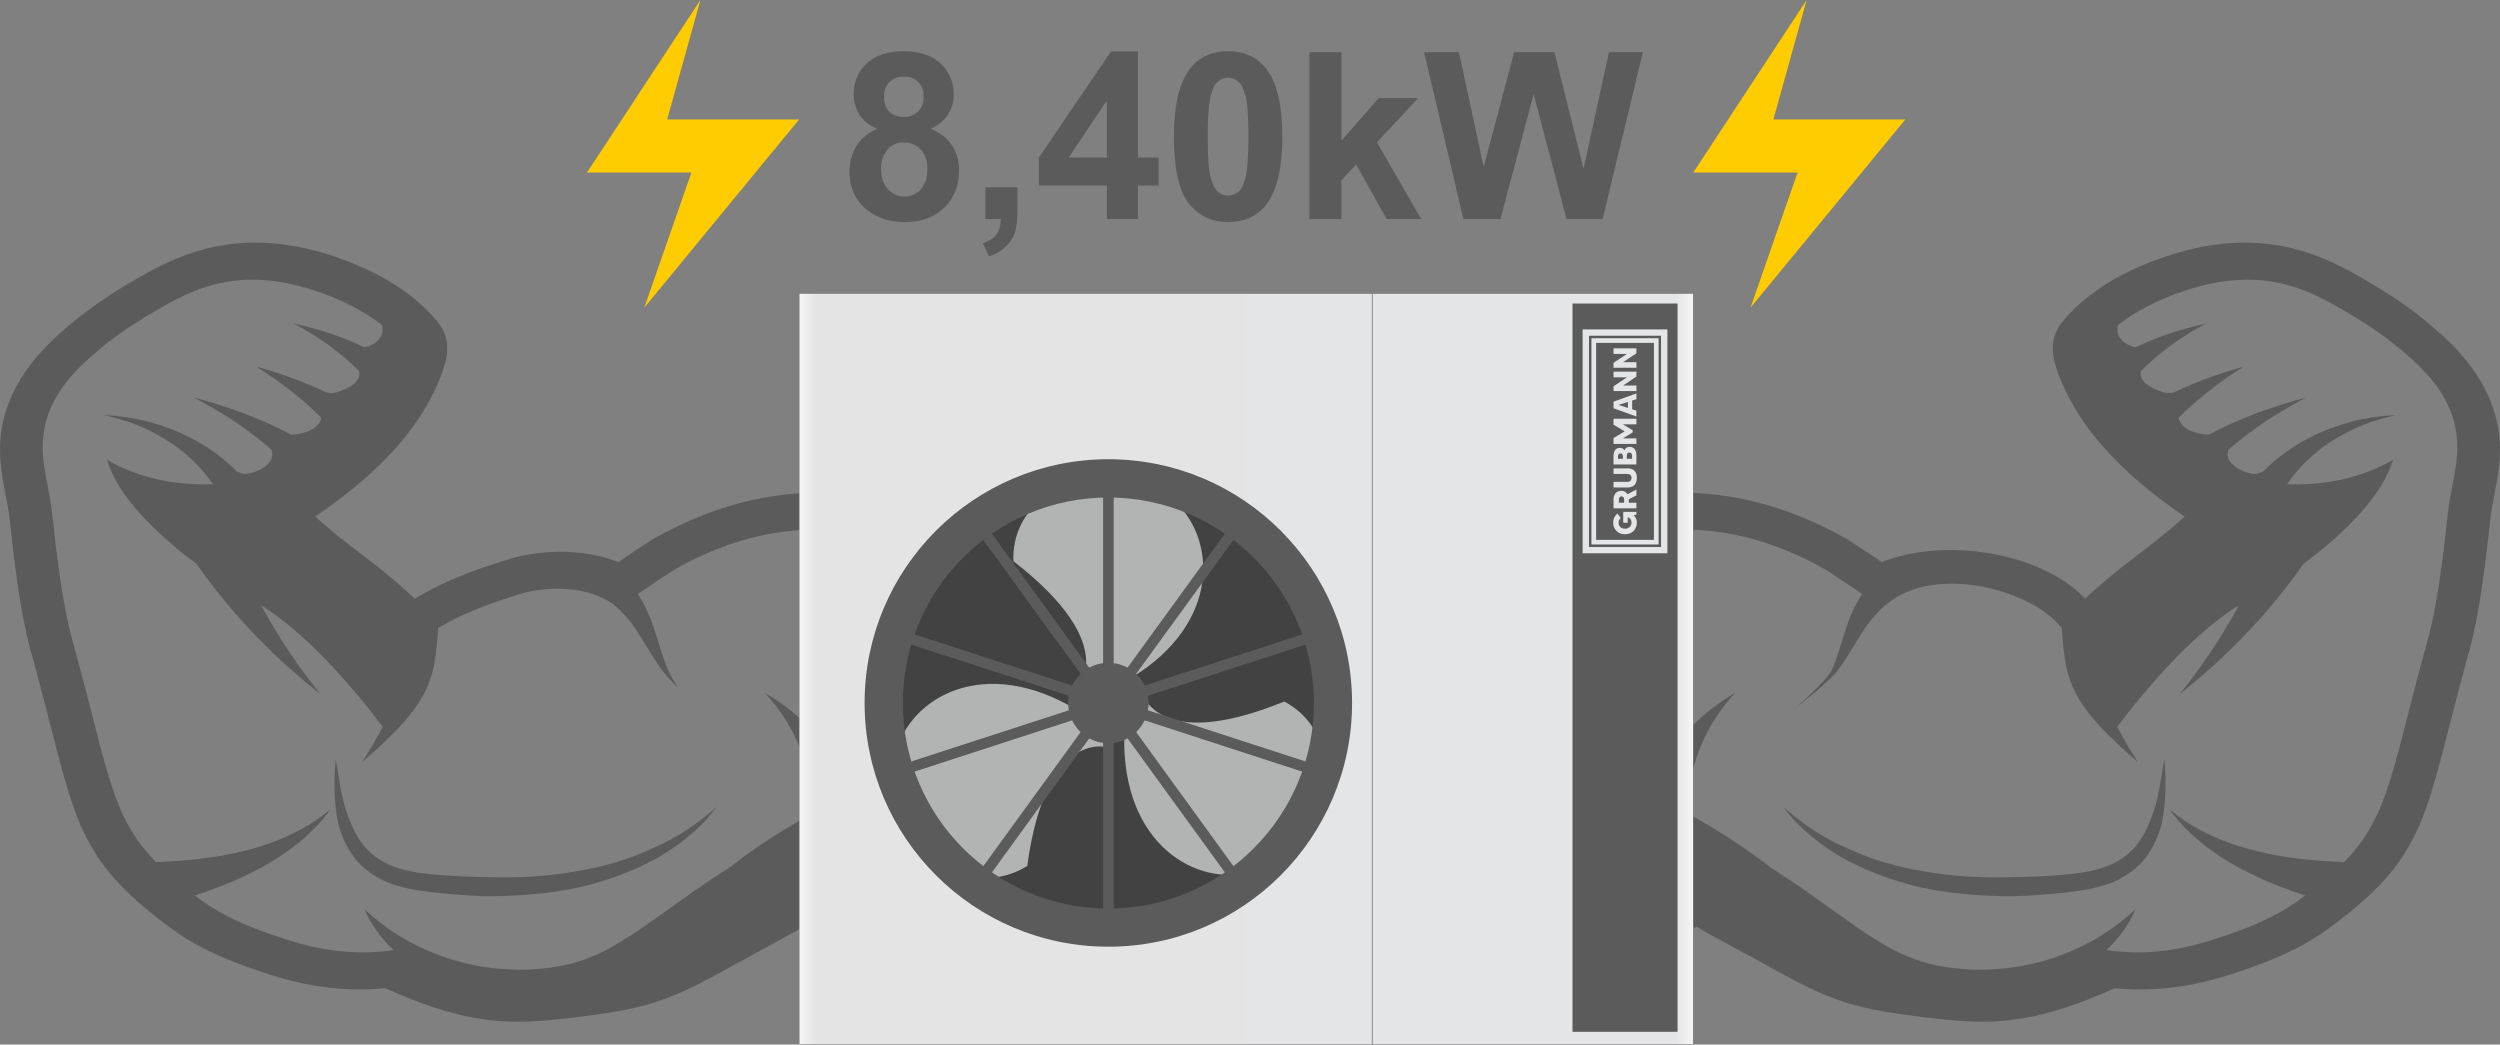 <?xml version="1.0" encoding="UTF-8"?>
<!-- Creator: CorelDRAW X8 -->
<svg xmlns="http://www.w3.org/2000/svg" xmlns:xlink="http://www.w3.org/1999/xlink" xml:space="preserve" width="29377px" height="12274px" version="1.1" style="shape-rendering:geometricPrecision; text-rendering:geometricPrecision; image-rendering:optimizeQuality; fill-rule:evenodd; clip-rule:evenodd" viewBox="0 0 22412 9364">
 <rect x="0" y="0" width="22412" height="9364" fill="#808080" stroke="none"/>
 <defs>
  <style type="text/css">
   <![CDATA[
    .str1 {stroke:#727271;stroke-width:6.76}
    .str0 {stroke:#2B2A29;stroke-width:2.254}
    .fil2 {fill:none}
    .fil3 {fill:#5B5B5B}
    .fil4 {fill:#434242}
    .fil5 {fill:#B2B3B3;fill-rule:nonzero}
    .fil0 {fill:#5B5B5B;fill-rule:nonzero}
    .fil7 {fill:#5B5B5B;fill-rule:nonzero}
    .fil6 {fill:#FECC00;fill-rule:nonzero}
    .fil1 {fill:url(#id0)}
   ]]>
  </style>
  <linearGradient id="id0" gradientUnits="userSpaceOnUse" x1="7163.83" y1="5996.99" x2="15179.6" y2="5996.99">
   <stop offset="0" style="stop-opacity:1; stop-color:whitesmoke"></stop>
   <stop offset="0.02" style="stop-opacity:1; stop-color:#E4E4E5"></stop>
   <stop offset="0.98" style="stop-opacity:1; stop-color:#E4E5E6"></stop>
   <stop offset="1" style="stop-opacity:1; stop-color:whitesmoke"></stop>
  </linearGradient>
 </defs>
 <g id="Layer_x0020_1">
  <g id="_1894409316912">
   <path class="fil0" d="M14902 6854c18,-31 38,-62 58,-92 15,-21 30,-42 45,-62 107,-143 232,-264 339,-346 45,-35 86,-64 120,-86 12,-8 22,-14 32,-20 28,-18 48,-30 56,-35 2,-2 4,-2 4,-2 0,0 -17,18 -45,50 -28,32 -66,79 -106,138 -62,88 -125,204 -173,329 -16,42 -30,85 -42,128 -11,40 -20,79 -28,118 -22,117 -29,230 -25,323 12,7 24,13 35,19 251,139 489,295 710,468 0,0 21,13 59,37 22,14 51,33 84,55 91,59 216,147 363,253 74,52 153,108 237,168 83,59 173,116 265,171 46,28 93,53 142,76 49,22 99,42 149,61 26,9 51,17 78,24 52,16 106,27 161,36 27,5 55,9 83,12 113,16 224,19 335,14 110,-5 219,-16 321,-38 206,-40 387,-111 535,-185 111,-57 202,-116 272,-169 23,-17 44,-33 63,-49 39,-29 66,-56 86,-73 5,-5 9,-8 13,-12 11,-9 17,-15 17,-15 0,0 -5,12 -16,35 -11,23 -26,58 -53,98 -38,64 -101,148 -192,234 40,6 79,11 119,14 276,25 553,-18 807,-98 258,-81 501,-170 716,-307 31,-20 61,-40 91,-62 16,-12 32,-24 48,-36 -39,-13 -80,-27 -122,-42 -83,-30 -172,-64 -261,-104 -44,-20 -88,-41 -132,-63 -213,-105 -404,-242 -523,-360 -60,-57 -105,-109 -134,-146 -29,-37 -45,-58 -45,-58 0,0 22,17 60,47 38,29 94,69 166,110 71,42 157,84 252,122 95,37 199,71 305,96 53,13 106,24 158,34 157,29 309,45 431,54 60,4 113,7 155,9 14,1 27,2 39,2 129,-132 218,-262 291,-414 29,-61 55,-126 80,-195 25,-70 49,-144 72,-226 36,-121 71,-258 111,-414 54,-209 115,-454 197,-746 89,-321 144,-804 180,-1136 25,-233 108,-461 78,-697 -10,-85 -32,-164 -63,-238 -94,-222 -273,-399 -499,-580 -38,-30 -79,-61 -120,-90 -152,-108 -319,-207 -451,-279 -19,-11 -37,-20 -55,-29 -425,-223 -814,-222 -1251,-78 -110,36 -216,80 -317,131 -100,51 -195,110 -280,177 -8,30 -8,63 7,93 25,53 88,95 152,105 52,-25 108,-50 166,-73 29,-11 57,-22 85,-32 113,-40 222,-70 294,-88 54,-13 88,-20 88,-20 0,0 -210,107 -382,246 -40,30 -77,62 -111,93 -34,31 -66,60 -93,88 -2,9 -3,19 -2,29 0,10 2,20 6,29 11,29 36,54 64,72 14,10 29,18 45,25 15,7 31,14 47,20 18,7 36,15 55,18 13,2 26,3 40,3 13,-1 26,-3 39,-5 56,-27 119,-55 183,-80 217,-91 446,-152 446,-152 0,0 -193,118 -360,257 -66,52 -127,108 -178,156 -17,16 -32,32 -47,46 6,34 30,67 61,90 43,31 98,47 151,56 19,4 39,6 58,6 90,-48 201,-102 316,-148 33,-14 67,-28 101,-41 51,-19 101,-37 148,-52 172,-58 308,-92 308,-92 0,0 -255,129 -474,291 -41,30 -81,60 -118,90 -38,30 -73,60 -105,88 -5,16 -7,33 -5,50 1,17 6,33 16,49 16,26 43,47 71,65 25,16 54,29 83,38 29,9 60,14 89,13 18,-6 37,-13 58,-21 3,-3 6,-7 10,-10 100,-102 254,-219 429,-305 65,-33 133,-61 200,-84 22,-8 44,-16 66,-22 44,-14 87,-26 129,-36 41,-10 80,-17 117,-23 18,-3 36,-6 53,-9 50,-7 93,-10 125,-13 11,0 21,-1 29,-1 25,-2 39,-3 39,-3 0,0 -6,2 -17,4 -11,3 -27,6 -48,11 -41,9 -99,25 -166,48 -134,45 -299,127 -439,231 -34,26 -67,53 -97,80 -92,83 -166,170 -215,246 128,5 255,-2 378,-21 165,-26 323,-74 467,-143 36,-18 71,-36 105,-56 -24,78 -62,159 -111,239 -100,160 -247,321 -419,473 -85,76 -177,150 -272,220 -98,140 -220,298 -351,448 -173,198 -361,382 -510,512 -74,66 -138,119 -183,155 -45,37 -71,57 -71,57 0,0 83,-99 194,-254 91,-126 199,-292 298,-468 14,-25 28,-51 42,-76 -60,36 -120,78 -179,124 -59,45 -118,94 -175,145 -172,153 -331,325 -460,476 -43,50 -82,97 -118,141 -35,44 -67,83 -93,118 -27,34 -49,63 -65,85 21,41 43,80 63,115 8,15 17,30 25,44 24,41 46,75 62,101 22,35 34,55 34,55 0,0 -4,-4 -13,-12 -4,-3 -10,-8 -16,-14 -6,-5 -13,-12 -21,-19 -25,-21 -57,-49 -95,-83 -12,-12 -25,-24 -39,-36 -13,-13 -27,-27 -41,-41 -29,-27 -60,-58 -91,-90 -31,-33 -63,-67 -94,-105 -31,-38 -62,-78 -90,-121 -14,-21 -27,-43 -40,-66 -52,-91 -87,-193 -104,-285 -5,-24 -9,-46 -12,-68 -10,-66 -15,-125 -19,-176 -3,-31 -5,-59 -7,-85 -260,-341 -1132,-579 -1567,-215 -19,15 -38,31 -57,50 -38,37 -77,81 -113,129 -18,25 -35,50 -52,76 -60,94 -117,193 -173,275 -18,27 -36,53 -54,76 -71,92 -381,337 -381,337 0,0 295,-256 339,-358 12,-25 23,-53 33,-83 22,-59 42,-126 64,-196 11,-35 23,-71 34,-108 34,-101 81,-202 138,-287 -101,-71 -223,-152 -289,-194 -22,-14 -37,-24 -44,-28 -183,-105 -380,-191 -585,-254 -199,-61 -403,-94 -605,-101 -203,-6 -404,15 -599,63 -22,5 -43,11 -64,17l-66 -337c292,-71 595,-92 897,-62 181,18 362,54 539,108 174,53 345,122 511,205 56,28 111,57 165,88 37,22 155,99 268,175 16,11 32,22 48,33 561,-225 1431,-90 1824,329 114,-112 240,-214 366,-313 42,-33 85,-66 127,-98 34,-26 68,-52 101,-78 67,-52 131,-103 191,-154 30,-25 59,-51 87,-77 6,-6 13,-12 19,-18 -34,-23 -66,-46 -98,-68 -236,-168 -433,-339 -593,-513 -161,-175 -285,-355 -375,-542 -40,-84 -67,-147 -94,-241 -4,-13 -8,-27 -11,-41 -9,-38 -13,-78 -11,-121 0,-13 2,-26 4,-39 10,-62 36,-128 94,-195 133,-155 304,-289 512,-400 124,-66 262,-124 412,-174 578,-191 1083,-157 1589,108 11,6 25,13 41,21 108,59 314,175 515,318l0 0c49,35 96,70 139,105 77,62 156,128 231,200 125,120 240,257 325,415 9,17 18,34 26,51 43,89 78,185 98,289 6,28 11,57 15,87 12,101 10,197 0,289 -10,91 -27,178 -43,260 -14,75 -28,146 -35,213 -38,354 -86,748 -157,1056 -10,44 -21,87 -32,127 -19,66 -36,129 -52,190 -28,103 -53,198 -76,289 -19,71 -36,140 -53,204 -87,341 -154,601 -243,824 -30,74 -62,143 -99,210 -72,135 -162,258 -281,382 -119,125 -267,250 -457,390 -282,207 -605,325 -912,422 -258,81 -513,123 -760,124 -82,1 -163,-3 -244,-11 -78,34 -160,69 -246,103 -258,101 -553,188 -886,197 -168,4 -334,-11 -488,-29 -52,-6 -102,-12 -150,-18 -203,-27 -432,-56 -660,-130 -228,-74 -428,-183 -604,-280l-197 -108 -424 -231c-36,-20 -68,-39 -95,-56 -8,5 -15,10 -22,15l-286 -1468zm4512 119c0,27 0,57 -1,90 -1,98 -8,220 -44,359 -7,23 -15,46 -24,69 -18,47 -41,94 -71,141 -14,24 -31,47 -49,70 -19,22 -40,44 -62,65 -23,21 -48,41 -74,60 -53,37 -113,70 -178,94 -131,47 -274,67 -414,82 -139,15 -282,26 -427,31 -217,2 -437,-11 -648,-42 -70,-11 -140,-23 -207,-38 -271,-62 -514,-161 -704,-267 -94,-55 -175,-112 -242,-166 -68,-54 -123,-104 -165,-147 -41,-45 -71,-80 -90,-106 -10,-12 -17,-22 -22,-28 -3,-3 -5,-6 -6,-8 -1,-1 -2,-2 -2,-2 0,0 7,7 21,19 5,4 10,9 16,14 6,5 13,12 21,18 22,19 52,43 89,70 94,75 239,171 431,254 47,22 97,43 150,64 157,60 336,110 529,141 255,47 534,63 810,53 139,-1 277,-8 413,-18 135,-11 264,-26 374,-62 28,-8 55,-18 80,-29 51,-22 97,-49 137,-81 20,-15 39,-32 57,-50 70,-71 117,-154 151,-236 36,-80 60,-159 77,-231 17,-71 27,-135 35,-188 19,-105 27,-166 27,-166 0,0 1,16 4,45 2,29 5,71 8,126z"></path>
   <g>
    <path class="fil0" d="M7510 6854c-18,-31 -38,-62 -58,-92 -15,-21 -30,-42 -45,-62 -107,-143 -232,-264 -339,-346 -45,-35 -86,-64 -120,-86 -12,-8 -22,-14 -32,-20 -28,-18 -48,-30 -56,-35 -2,-2 -4,-2 -4,-2 0,0 17,18 45,50 28,32 66,79 106,138 62,88 125,204 173,329 16,42 30,85 42,128 11,40 20,79 28,118 22,117 29,230 25,323 -12,7 -24,13 -35,19 -251,139 -489,295 -710,468 0,0 -21,13 -59,37 -22,14 -51,33 -84,55 -90,59 -216,147 -363,253 -74,52 -153,108 -237,168 -83,59 -173,116 -265,171 -46,28 -93,53 -142,76 -49,22 -99,42 -149,61 -26,9 -51,17 -78,24 -52,16 -105,27 -160,36 -28,5 -56,9 -84,12 -113,16 -224,19 -335,14 -110,-5 -219,-16 -321,-38 -206,-40 -387,-111 -535,-185 -111,-57 -202,-116 -272,-169 -23,-17 -44,-33 -63,-49 -39,-29 -66,-56 -86,-73 -5,-5 -9,-8 -13,-12 -11,-9 -17,-15 -17,-15 0,0 6,12 16,35 11,23 26,58 53,98 38,64 101,148 192,234 -40,6 -79,11 -119,14 -276,25 -553,-18 -807,-98 -258,-81 -501,-170 -716,-307 -31,-20 -61,-40 -91,-62 -16,-12 -32,-24 -48,-36 39,-13 80,-27 122,-42 83,-30 172,-64 261,-104 44,-20 88,-41 132,-63 213,-105 404,-242 523,-360 60,-57 105,-109 134,-146 29,-37 45,-58 45,-58 0,0 -22,17 -60,47 -38,29 -94,69 -166,110 -71,42 -157,84 -252,122 -95,37 -199,71 -305,96 -52,13 -106,24 -158,34 -157,29 -309,45 -431,54 -60,4 -113,7 -155,9 -14,1 -27,2 -39,2 -128,-132 -218,-262 -291,-414 -29,-61 -55,-126 -80,-195 -25,-70 -49,-144 -72,-226 -36,-121 -71,-258 -111,-414 -54,-209 -115,-454 -197,-746 -89,-321 -144,-804 -180,-1136 -25,-233 -108,-461 -78,-697 10,-85 32,-164 63,-238 94,-222 273,-399 499,-580 38,-30 79,-61 120,-90 152,-108 319,-207 451,-279 19,-11 37,-20 55,-29 425,-223 814,-222 1251,-78 110,36 216,80 317,131 100,51 195,110 280,177 8,30 8,63 -7,93 -25,53 -87,95 -152,105 -52,-25 -108,-50 -166,-73 -29,-11 -57,-22 -85,-32 -113,-40 -222,-70 -294,-88 -54,-13 -88,-20 -88,-20 0,0 210,107 382,246 40,30 77,62 111,93 35,31 66,60 93,88 2,9 3,19 2,29 0,10 -2,20 -6,29 -11,29 -35,54 -64,72 -14,10 -29,18 -45,25 -15,7 -31,14 -47,20 -18,7 -36,15 -55,18 -13,2 -26,3 -40,3 -13,-1 -26,-3 -39,-5 -56,-27 -119,-55 -182,-80 -218,-91 -447,-152 -447,-152 0,0 193,118 360,257 66,52 127,108 178,156 17,16 32,32 47,46 -6,34 -30,67 -61,90 -43,31 -98,47 -151,56 -19,4 -39,6 -58,6 -90,-48 -201,-102 -316,-148 -33,-14 -67,-28 -101,-41 -51,-19 -101,-37 -148,-52 -172,-58 -308,-92 -308,-92 0,0 255,129 474,291 41,30 81,60 118,90 38,30 73,60 105,88 5,16 7,33 5,50 -1,17 -6,33 -16,49 -16,26 -43,47 -71,65 -25,16 -54,29 -83,38 -29,9 -60,14 -89,13 -18,-6 -37,-13 -58,-21 -3,-3 -6,-7 -10,-10 -100,-102 -254,-219 -429,-305 -65,-33 -133,-61 -200,-84 -22,-8 -44,-16 -66,-22 -44,-14 -87,-26 -129,-36 -41,-10 -80,-17 -117,-23 -18,-3 -36,-6 -53,-9 -50,-7 -93,-10 -125,-13 -11,0 -21,-1 -29,-1 -25,-2 -39,-3 -39,-3 0,0 6,2 17,4 11,3 27,6 48,11 41,9 99,25 166,48 134,45 299,127 439,231 34,26 67,53 97,80 92,83 166,170 215,246 -127,5 -255,-2 -378,-21 -165,-26 -323,-74 -467,-143 -36,-18 -70,-36 -104,-56 23,78 61,159 110,239 100,160 247,321 419,473 85,76 177,150 272,220 98,140 220,298 351,448 173,198 361,382 510,512 75,66 138,119 183,155 45,37 71,57 71,57 0,0 -83,-99 -194,-254 -91,-126 -199,-292 -298,-468 -14,-25 -28,-51 -42,-76 60,36 120,78 179,124 59,45 118,94 175,145 172,153 331,325 460,476 43,50 83,97 118,141 35,44 67,83 93,118 27,34 49,63 65,85 -21,41 -43,80 -63,115 -8,15 -17,30 -25,44 -24,41 -46,75 -62,101 -22,35 -34,55 -34,55 0,0 4,-4 13,-12 4,-3 10,-8 16,-14 6,-5 13,-12 22,-19 24,-21 56,-49 94,-83 12,-12 25,-24 39,-36 13,-13 27,-27 41,-41 29,-27 60,-58 91,-90 31,-33 63,-67 94,-105 31,-38 62,-78 90,-121 14,-21 27,-43 40,-66 52,-91 87,-193 105,-285 4,-24 8,-46 11,-68 10,-66 15,-125 19,-176 3,-31 5,-59 7,-85 28,-16 55,-33 84,-48 28,-15 57,-30 87,-45 176,-85 368,-152 556,-210 269,-83 622,-67 840,88 19,15 38,31 57,50 38,37 77,81 113,129 18,25 36,50 52,76 60,94 117,193 173,275 18,27 37,53 55,76 70,92 133,141 133,141 0,0 -48,-60 -92,-162 -12,-25 -23,-53 -33,-83 -22,-59 -42,-126 -64,-196 -11,-35 -22,-71 -34,-108 -34,-101 -81,-202 -138,-287 101,-71 223,-152 289,-194 22,-14 37,-24 44,-28 183,-105 380,-191 585,-254 199,-61 403,-94 605,-101 203,-6 404,15 599,63 22,5 43,11 64,17l66 -337c-292,-71 -595,-92 -897,-62 -181,18 -362,54 -539,108 -174,53 -345,122 -511,205 -56,28 -111,57 -165,88 -37,22 -155,99 -268,175 -16,11 -32,22 -48,33 -39,-16 -80,-30 -122,-41 -83,-23 -169,-38 -255,-45 -216,-19 -434,7 -613,63 -132,41 -274,87 -416,145 -142,57 -284,125 -418,207 -114,-112 -239,-214 -366,-313 -42,-33 -84,-66 -127,-98 -34,-26 -68,-52 -101,-78 -67,-52 -131,-103 -191,-154 -30,-25 -59,-51 -87,-77 -6,-6 -13,-12 -19,-18 34,-23 66,-46 98,-68 236,-168 433,-339 593,-513 161,-175 285,-355 375,-542 40,-84 67,-147 94,-241 4,-13 8,-27 11,-41 9,-38 13,-78 11,-121 0,-13 -2,-26 -4,-39 -10,-62 -36,-128 -94,-195 -133,-155 -304,-289 -512,-400 -124,-66 -262,-124 -411,-174 -579,-191 -1084,-157 -1590,108 -11,6 -25,13 -41,21 -108,59 -314,175 -515,318l0 0c-49,35 -96,70 -139,105 -77,62 -156,128 -231,200 -125,120 -240,257 -325,415 -9,17 -18,34 -26,51 -43,89 -78,185 -98,289 -6,28 -11,57 -15,87 -12,101 -10,197 0,289 10,91 27,178 43,260 14,75 28,146 35,213 38,354 86,748 157,1056 10,44 21,87 32,127 19,66 36,129 52,190 28,103 53,198 76,289 19,71 36,140 53,204 87,341 154,601 243,824 30,74 62,143 99,210 73,135 162,258 281,382 119,125 267,250 457,390 282,207 605,325 912,422 258,81 513,123 760,124 82,1 163,-3 244,-11 78,34 160,69 246,103 258,101 553,188 886,197 168,4 334,-11 488,-29 52,-6 102,-12 151,-18 202,-27 431,-56 659,-130 228,-74 428,-183 605,-280l196 -108 424 -231c36,-20 68,-39 95,-56 8,5 15,10 22,15l286 -1468z"></path>
    <path class="fil0" d="M7537 6378c-17,-1 -30,-2 -37,-2 -6,-1 -9,-1 -9,-1 0,0 14,5 41,14l5 -11z"></path>
    <path class="fil0" d="M2999 6973c-1,27 -1,57 0,90 1,98 8,220 44,359 7,23 15,46 24,69 18,47 41,94 71,141 14,24 31,47 49,70 19,22 40,44 62,65 23,21 48,41 74,60 53,37 113,70 178,94 131,47 274,67 414,82 139,15 282,26 427,31 217,2 437,-11 648,-42 70,-11 140,-23 207,-38 271,-62 514,-161 704,-267 94,-55 175,-112 243,-166 67,-54 122,-104 164,-147 41,-45 71,-80 90,-106 10,-12 17,-22 22,-28 3,-3 5,-6 6,-8 1,-1 2,-2 2,-2 0,0 -7,7 -21,19 -5,4 -10,9 -16,14 -6,5 -13,12 -21,18 -22,19 -52,43 -89,70 -94,75 -239,171 -431,254 -47,22 -97,43 -149,64 -158,60 -337,110 -530,141 -255,47 -534,63 -810,53 -138,-1 -277,-8 -413,-18 -135,-11 -264,-26 -374,-62 -28,-8 -55,-18 -80,-29 -51,-22 -96,-49 -137,-81 -20,-15 -39,-32 -57,-50 -70,-71 -117,-154 -151,-236 -36,-80 -60,-159 -77,-231 -17,-71 -27,-135 -35,-188 -19,-105 -27,-166 -27,-166 0,0 -1,16 -3,45 -3,29 -6,71 -8,126z"></path>
   </g>
   <rect class="fil1 str0" x="7164" y="2631" width="8016" height="6731"></rect>
   <line class="fil2 str1" x1="12302" y1="2631" x2="12302" y2="9363"></line>
   <path class="fil3" d="M14097 2721l942 0 0 6529 -942 0 0 -6529zm91 2227l0 -1995 760 0 0 2007 -760 0 0 -12z"></path>
   <circle class="fil4" cx="9936" cy="6302" r="1967"></circle>
   <path class="fil5" d="M9944 6703c0,0 -563,-198 -735,1060 -632,396 -1431,-394 -1155,-1092 201,-510 919,-807 1752,-206l138 238zm-309 -506c0,0 453,-389 -550,-1166 -27,-745 1056,-1042 1523,-455 341,430 239,1200 -698,1621l-275 0zm593 -14c0,0 110,586 1285,106 658,349 374,1436 -368,1546 -542,81 -1159,-392 -1055,-1414l138 -238z"></path>
   <path class="fil0" d="M9936 8145c-1017,0 -1842,-825 -1842,-1843 0,-1017 825,-1842 1842,-1842 1018,0 1843,825 1843,1842 0,1018 -825,1843 -1843,1843zm0 -4028c-1206,0 -2185,979 -2185,2185 0,1207 979,2185 2185,2185 1207,0 2185,-978 2185,-2185 0,-1206 -978,-2185 -2185,-2185z"></path>
   <path class="fil0" d="M9889 6385l0 1985c0,63 95,63 95,0l0 -1985 -95 0z"></path>
   <path class="fil0" d="M9984 6219l0 -1984c0,-63 -95,-63 -95,0l0 1984 95 0z"></path>
   <path class="fil0" d="M9926 6207l-1166 -1605c-37,-51 -115,5 -78,56l1167 1605 77 -56z"></path>
   <path class="fil0" d="M9872 6231l-1887 -613c-60,-19 -90,71 -30,91l1888 613 29 -91z"></path>
   <path class="fil0" d="M9843 6283l-1888 613c-60,19 -30,110 30,91l1887 -614 -29 -90z"></path>
   <path class="fil0" d="M9849 6341l-1166 1606c-38,51 40,107 77,56l1166 -1606 -77 -56z"></path>
   <path class="fil0" d="M9947 6397l1166 1606c37,51 114,-5 77,-56l-1166 -1606 -77 56z"></path>
   <path class="fil0" d="M10000 6373l1888 614c60,19 89,-72 30,-91l-1888 -613 -30 90z"></path>
   <path class="fil0" d="M10030 6322l1887 -613c60,-20 31,-110 -29,-91l-1888 613 30 91z"></path>
   <path class="fil0" d="M10024 6263l1166 -1605c37,-51 -40,-107 -77,-56l-1166 1605 77 56z"></path>
   <path class="fil0" d="M10297 6302c0,199 -162,361 -361,361 -199,0 -360,-162 -360,-361 0,-199 161,-360 360,-360 199,0 361,161 361,360z"></path>
   <path class="fil0" d="M7865 1155c-74,-31 -128,-74 -161,-129 -34,-55 -51,-115 -51,-180 0,-112 39,-205 117,-277 77,-73 188,-110 331,-110 143,0 253,37 331,110 78,72 118,165 118,277 0,69 -18,131 -55,185 -35,54 -86,95 -152,124 83,33 147,82 190,146 43,65 65,139 65,223 0,138 -44,251 -132,337 -88,87 -205,130 -351,130 -136,0 -249,-35 -340,-107 -106,-85 -160,-201 -160,-348 0,-81 21,-156 61,-224 40,-68 103,-120 189,-157zm60 -289c0,58 16,103 48,135 32,32 75,48 128,48 55,0 98,-17 130,-49 33,-33 49,-77 49,-135 0,-54 -16,-97 -48,-129 -32,-33 -75,-49 -127,-49 -55,0 -99,16 -131,49 -33,33 -49,76 -49,130zm-27 642c0,80 20,142 60,187 41,44 91,67 151,67 59,0 108,-22 147,-65 38,-43 58,-105 58,-186 0,-70 -20,-127 -59,-170 -40,-43 -89,-64 -150,-64 -70,0 -122,24 -156,73 -34,48 -51,101 -51,158z"></path>
   <path id="1" class="fil0" d="M8834 1678l287 0 0 205c0,83 -7,149 -21,197 -15,48 -42,91 -82,129 -39,38 -90,68 -151,90l-56 -119c58,-20 99,-46 123,-79 24,-33 37,-79 38,-137l-138 0 0 -286z"></path>
   <path id="2" class="fil0" d="M9923 1964l0 -301 -610 0 0 -250 647 -952 241 0 0 951 186 0 0 251 -186 0 0 301 -278 0zm0 -552l0 -511 -342 511 342 0z"></path>
   <path id="3" class="fil0" d="M11010 459c144,0 258,52 340,156 97,123 146,326 146,611 0,284 -50,488 -147,612 -82,102 -195,153 -339,153 -146,0 -264,-56 -353,-168 -89,-112 -133,-312 -133,-600 0,-283 49,-486 147,-610 81,-103 194,-154 339,-154zm0 238c-35,0 -65,12 -92,34 -27,22 -47,62 -62,119 -20,74 -29,200 -29,376 0,176 8,297 26,363 17,66 39,109 66,131 26,22 56,33 91,33 34,0 64,-11 91,-33 27,-22 48,-62 62,-119 20,-74 29,-199 29,-375 0,-176 -8,-297 -26,-363 -17,-66 -39,-110 -66,-132 -26,-22 -56,-34 -90,-34z"></path>
   <polygon id="4" class="fil0" points="11738,1964 11738,468 12025,468 12025,1262 12360,879 12714,879 12344,1276 12741,1964 12431,1964 12158,1475 12025,1617 12025,1964 "></polygon>
   <polygon id="5" class="fil0" points="13119,1964 12767,468 13079,468 13301,1496 13574,468 13935,468 14196,1513 14424,468 14728,468 14367,1964 14044,1964 13749,845 13451,1964 "></polygon>
   <g>
    <polygon class="fil6" points="6279,0 5262,1547 6198,1547 5776,2758 7164,1071 5981,1071 "></polygon>
    <polygon class="fil6" points="16196,0 15180,1547 16115,1547 15693,2758 17081,1071 15898,1071 "></polygon>
   </g>
   <g>
    <path class="fil7" d="M14245 4892l0 -1882 646 0 0 1894 -646 0 0 -12zm22 -935l0 924 602 0 0 -1849 -602 0 0 925z"></path>
    <path class="fil3" d="M14309 4840l0 -883 0 -883 518 0 0 883 0 883 -518 0zm243 -154l40 0 0 -50c19,6 34,22 34,50 0,36 -29,54 -58,54 -29,0 -58,-18 -58,-54 0,-18 8,-32 19,-41l-28 -42c-24,19 -39,48 -39,83 0,61 45,104 106,104 61,0 106,-43 106,-104 0,-30 -11,-51 -29,-66l25 -7 0 -24 -118 0 0 97zm118 -298l-80 43c-11,-19 -29,-31 -54,-31 -41,0 -71,26 -71,78l0 79 205 0 0 -50 -68 0 0 -29c0,-1 0,-2 0,-2l68 -35 0 -53zm-157 119l0 -29c0,-16 8,-28 23,-28 18,0 24,14 24,28l0 29 -47 0zm-48 -258l121 0c27,0 40,13 40,35 0,23 -13,36 -40,36l-121 0 0 50 126 0c56,0 83,-32 83,-86 0,-53 -27,-85 -83,-85l-126 0 0 50zm98 -213l-1 0c-8,-14 -21,-21 -40,-21 -35,0 -57,25 -57,74l0 75 205 0 0 -82c0,-54 -26,-76 -62,-76 -21,0 -37,11 -45,30zm-58 56c0,-17 7,-27 22,-27 13,0 22,9 22,27l0 21 -44 0 0 -21zm126 -8l0 29 -47 0 0 -29c0,-18 8,-27 22,-27 14,0 25,8 25,27zm-166 -277l100 60 -100 60 0 53 205 0 0 -50 -121 0 88 -54 0 -18 -88 -54 121 0 0 -50 -205 0 0 53zm205 -228l0 -52 -205 74 0 59 205 74 0 -53 -38 -12 0 -78 38 -12zm-76 78l-85 -27 85 -27 0 54zm-129 -274l120 0 -120 80 0 43 205 0 0 -50 -119 0 119 -80 0 -44 -205 0 0 51zm0 -210l120 0 -120 80 0 44 205 0 0 -50 -119 0 119 -80 0 -44 -205 0 0 50z"></path>
   </g>
  </g>
 </g>
</svg>
